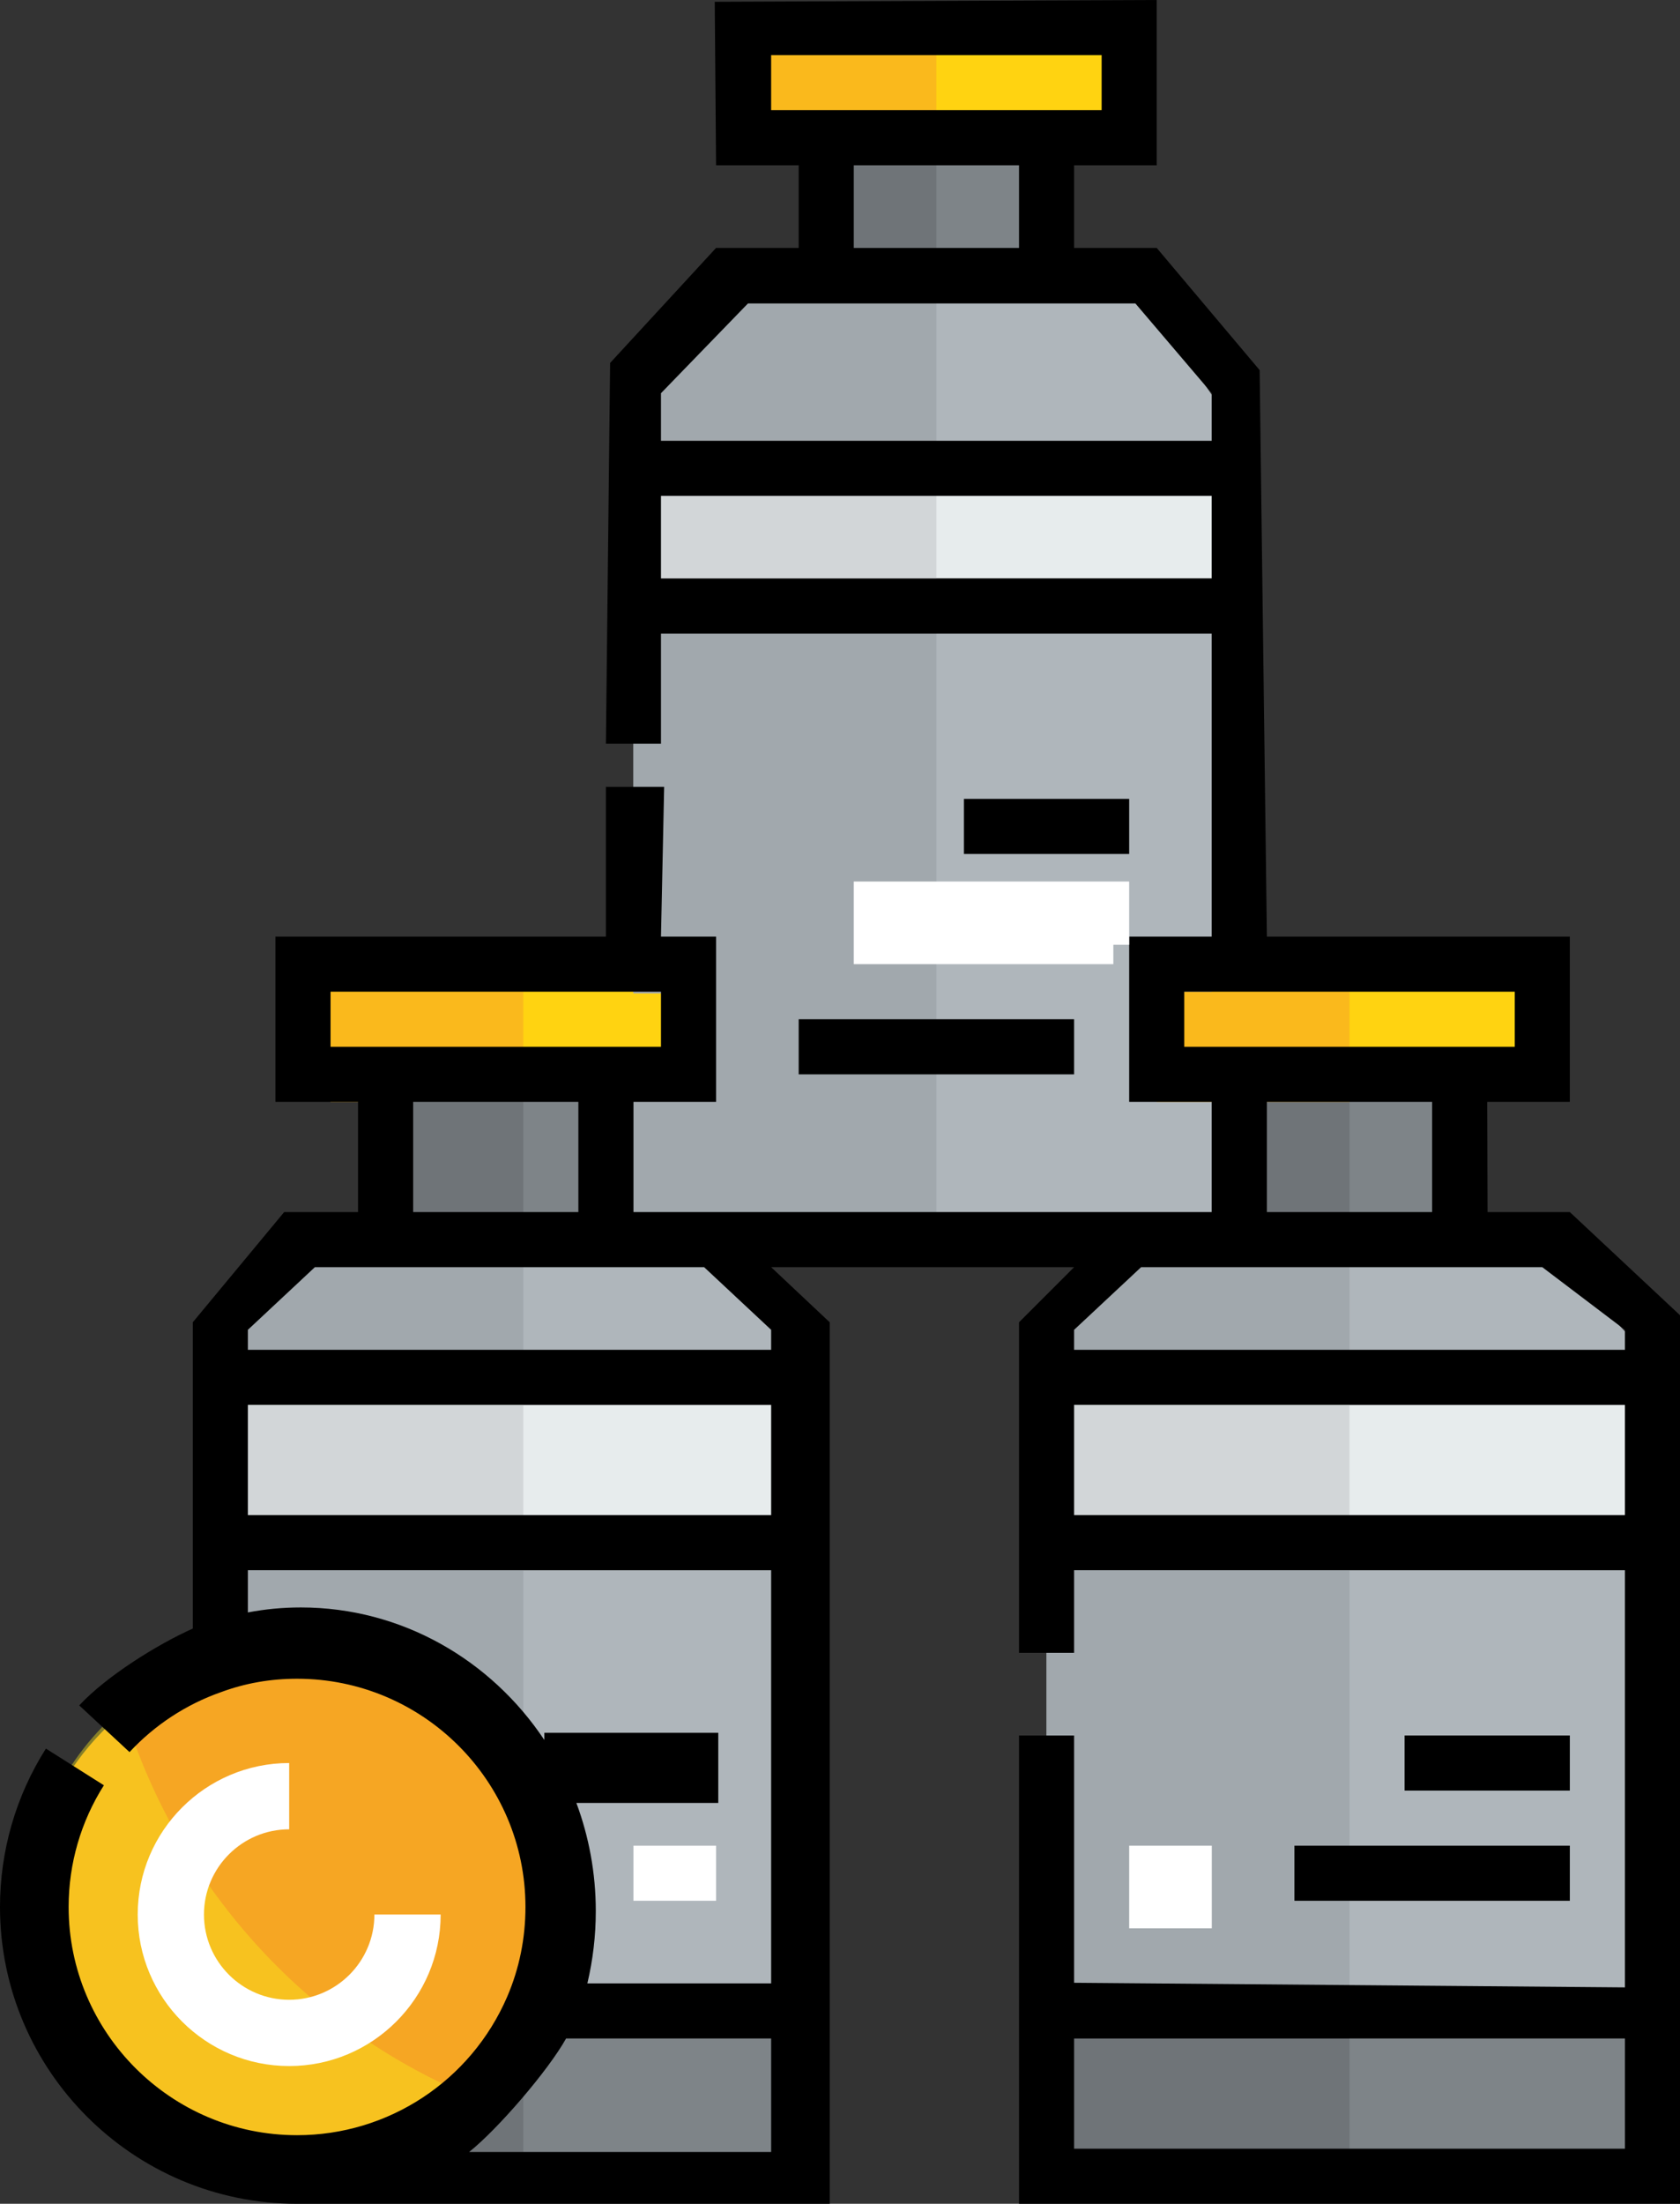 <?xml version="1.0" encoding="UTF-8"?>
<svg width="61px" height="80px" viewBox="0 0 61 80" version="1.1" xmlns="http://www.w3.org/2000/svg" xmlns:xlink="http://www.w3.org/1999/xlink">
    <rect x="0" y="0" width="61" height="80" fill="#333333" stroke="none"/>
    <!-- Generator: Sketch 41.2 (35397) - http://www.bohemiancoding.com/sketch -->
    <title>business-3</title>
    <desc>Created with Sketch.</desc>
    <defs></defs>
    <g id="Homepage" stroke="none" stroke-width="1" fill="none" fill-rule="evenodd">
        <g id="Home-final" transform="translate(-1014, -2867)">
            <g id="business-3" transform="translate(1014, 2867)">
                <path d="M7.333,60.557 C8.321,60.19 9.385,60 10.5,60 C15.744,60 20,64.256 20,69.5 C20,70.83 19.734,72.084 19.24,73.237 C17.783,76.619 14.414,79 10.5,79 C5.256,79 1,74.744 1,69.5 C1,65.371 3.647,61.849 7.333,60.557 Z" id="Shape" fill="#F6A623"></path>
                <g id="Group" transform="translate(15, 5)" fill="#7E8488">
                    <polygon id="Shape" points="38 34 38 40 34 40 30 40 30 34"></polygon>
                    <polygon id="Shape" points="8 34 8 40 4 40 0 40 0 34"></polygon>
                    <polygon id="Shape" points="23 0 23 6 19 6 15 6 15 0"></polygon>
                </g>
                <g id="Group" transform="translate(12, 1)" fill="#FFD311">
                    <polygon id="Shape" points="32.546 34 44 34 44 38 40.818 38 33.182 38 32.546 38 30 38 30 34"></polygon>
                    <polygon id="Shape" points="0 34 11.455 34 14 34 14 38 11.455 38 10.818 38 3.182 38 0 38"></polygon>
                    <polygon id="Shape" points="15 -8.32667268e-17 29 -8.32667268e-17 29 4 25.818 4 18.182 4 15 4"></polygon>
                </g>
                <g id="Group" transform="translate(8, 10)" fill="#AFB6BB">
                    <polygon id="Shape" points="36 4.333 36 7 15 7 15 4.333 18.088 1 21.794 1 25.5 1 29.206 1 33.236 0.312"></polygon>
                    <polygon id="Shape" points="51 38.333 51 41 30 41 30 38.333 33.088 35 36.794 35 40.5 35 44.206 35 47.912 35"></polygon>
                    <polygon id="Shape" points="21 38.333 21 41 0 41 0 38.333 3.088 35 6.794 35 10.5 35 14.206 35 17.912 35"></polygon>
                </g>
                <g id="Group" transform="translate(8, 16)" fill="#E7ECED">
                    <rect id="Rectangle-path" x="30" y="35" width="21" height="5"></rect>
                    <rect id="Rectangle-path" x="1.77635684e-15" y="35" width="21" height="5"></rect>
                    <rect id="Rectangle-path" x="15" y="0" width="21" height="5"></rect>
                </g>
                <g id="Group" transform="translate(11, 73)" fill="#7E8488">
                    <rect id="Rectangle-path" x="27" y="9.32587341e-15" width="22" height="6"></rect>
                    <path d="M18,0.066 L18,6 L2.77555756e-17,6 C3.836,6 7.138,3.521 8.565,0 L8.69,0.066 L18,0.066 Z" id="Shape"></path>
                </g>
                <g id="Group" transform="translate(8, 22)" fill="#AFB6BB">
                    <rect id="Rectangle-path" x="30" y="35" width="21" height="17"></rect>
                    <path d="M21,52 L11.735,52 L11.612,51.937 C12.093,50.791 12.353,49.544 12.353,48.222 C12.353,43.009 8.202,38.778 3.088,38.778 C2.001,38.778 0.964,38.967 0,39.332 L0,35 L21,35 L21,52 L21,52 Z" id="Shape"></path>
                    <polygon id="Shape" points="36 14.056 33.529 14.056 33.529 17.889 36 17.889 36 23 15 23 15 17.889 17.47 17.889 17.47 14.056 15 14.056 15 0 36 0"></polygon>
                </g>
                <path d="M4.458,62 C2.357,63.753 1,66.418 1,69.416 C1,74.706 5.174,79 10.318,79 C12.944,79 15.303,77.859 17,76.056 C11.029,73.546 6.386,68.394 4.458,62 Z" id="Shape" fill-opacity="0.426" fill="#F8E81C"></path>
                <rect id="Rectangle-path" fill="#6F7478" x="45" y="39" width="4" height="6"></rect>
                <polygon id="Shape" fill="#FAB91C" points="49 36 44.546 36 42 36 42 40 44.546 40 45.182 40 49 40"></polygon>
                <polygon id="Shape" fill="#A1A8AD" points="49 45 45.118 45 41.235 45 38 48.333 38 51 49 51"></polygon>
                <rect id="Rectangle-path" fill="#D2D6D8" x="38" y="51" width="11" height="5"></rect>
                <rect id="Rectangle-path" fill="#6F7478" x="38" y="73" width="11" height="6"></rect>
                <rect id="Rectangle-path" fill="#A1A8AD" x="38" y="56" width="11" height="17"></rect>
                <rect id="Rectangle-path" fill="#6F7478" x="30" y="5" width="4" height="6"></rect>
                <polygon id="Shape" fill="#FAB91C" points="34 1 27 1 27 5 30.182 5 34 5"></polygon>
                <polygon id="Shape" fill="#A1A8AD" points="34 11 30.118 11 26.235 11 23 14.333 23 17 34 17"></polygon>
                <rect id="Rectangle-path" fill="#D2D6D8" x="23" y="16" width="11" height="5"></rect>
                <polygon id="Shape" fill="#A1A8AD" points="23 22 23 36.056 25.588 36.056 25.588 39.889 23 39.889 23 45 34 45 34 22"></polygon>
                <polygon id="Shape" fill="#FAB91C" points="19 36 12 36 12 40 15.182 40 19 40"></polygon>
                <polygon id="Shape" fill="#A1A8AD" points="19 45 15.118 45 11.235 45 8 48.333 8 51 19 51"></polygon>
                <rect id="Rectangle-path" fill="#D2D6D8" x="8" y="51" width="11" height="5"></rect>
                <path d="M11,79 L19,79 L19,75 C17.173,77.416 14.277,79 11,79 Z" id="Shape" fill="#6F7478"></path>
                <path d="M8,56 L8,60.575 C9.009,60.189 10.096,59.99 11.235,59.99 C14.414,59.99 17.229,61.57 19,64 L19,56 L8,56 L8,56 Z" id="Shape" fill="#A1A8AD"></path>
                <rect id="Rectangle-path" fill="#6F7478" x="15" y="39" width="4" height="6"></rect>
                <rect id="Rectangle-path" fill="#FFFFFF" x="23" y="67" width="3" height="2"></rect>
                <rect id="Rectangle-path" fill="#000000" x="29" y="37" width="10" height="2"></rect>
                <rect id="Rectangle-path" fill="#000000" x="35" y="29" width="6" height="2"></rect>
                <path d="M57,44 L54.012,44 L54,40 L57,40 L57,34 L46,34 L45.737,13.436 L42,9 L39,9 L39,6 L42,6 L42,0 L25.952,0.065 L26,6 L29,6 L29,9 L26,9 L22.153,13.175 L22,27 L24,27 L24,23 L44,23 L44,34 L41,34 L41,40 L44,40 L44,44 L23,44 L23,40 L26,40 L26,34 L24,34 L24.115,28.564 L22,28.564 L22,34 L10,34 L10,40 L13,40 L13,44 L10.318,44 L7,48 L7,59.118 C5.691,59.706 3.859,60.851 2.877,61.908 L4.703,63.603 C5.616,62.62 6.762,61.869 8.018,61.429 C8.9,61.101 9.823,60.94 10.786,60.94 C15.358,60.94 19.079,64.656 19.079,69.225 C19.079,70.362 18.856,71.458 18.417,72.481 C17.1,75.536 14.105,77.51 10.786,77.51 C6.213,77.51 2.492,73.793 2.492,69.225 C2.492,67.656 2.935,66.128 3.772,64.808 L1.667,63.476 C0.577,65.195 0,67.183 0,69.225 C0,75.166 4.838,80 10.785,80 L30.126,80 L30.126,48 L28,46 L39,46 L37,48 L37,60 L39,60 L39,57 L59,57 L59,72.144 L39,71.977 L39,63 L37,63 L37,80 L61,80 L61,47.744 L57,44 Z M28,2 L40,2 L40,4 L28,4 L28,2 Z M37,6 L37,9 L31,9 L31,6 L36,6 L37,6 Z M24,14.274 L27.158,11.016 L41.226,11.016 L44,14.274 L44,16 L24,16 L24,14.274 Z M24,21 L24,18 L44,18 L44,21 L24,21 Z M46,40 L52,40 L52,44 L46,44 L46,40 Z M43,36 L55,36 L55,38 L43,38 L43,36 Z M12,36 L24,36 L24,38 L12,38 L12,36 Z M21,40 L21,44 L15,44 L15,40 L21,40 L21,40 Z M28,55 L9,55 L9,51 L28,51 L28,55 Z M10.921,58.352 C10.267,58.352 9.625,58.414 9,58.533 L9,57 L28,57 L28,72 L21.327,72 C21.528,71.148 21.633,70.271 21.633,69.374 C21.633,67.992 21.382,66.669 20.928,65.449 L26.08,65.449 L26.08,62.902 L19.764,62.902 L19.764,63.162 C17.832,60.261 14.589,58.352 10.921,58.352 Z M17.034,78.119 C18.066,77.299 19.903,75.167 20.554,74 L28,74 L28,78.119 L17.034,78.119 Z M9,49 L9,48.274 L11.433,46 L25.567,46 L28,48.274 L28,49 L9,49 Z M39,55 L39,51 L59,51 L59,55 L39,55 Z M39,78 L39,74 L59,74 L59,78 L39,78 Z M39,49 L39,48.274 L41.433,46 L56,46 L59,48.274 L59,49 L39,49 Z" id="Shape" fill="#000000"></path>
                <rect id="Rectangle-path" fill="#000000" x="51" y="63" width="6" height="2"></rect>
                <rect id="Rectangle-path" fill="#000000" x="47" y="67" width="10" height="2"></rect>
                <g id="Group" transform="translate(5, 32)" fill="#FFFFFF">
                    <rect id="Rectangle-path" x="36" y="35" width="3" height="3"></rect>
                    <path d="M5.5,34.406 L5.5,32 C2.467,32 0,34.467 0,37.5 C0,40.533 2.467,43 5.5,43 C8.533,43 11,40.533 11,37.5 L8.594,37.5 C8.594,39.206 7.206,40.594 5.5,40.594 C3.794,40.594 2.406,39.206 2.406,37.5 C2.406,35.794 3.794,34.406 5.5,34.406 Z" id="Shape"></path>
                    <polygon id="Shape" points="26 0 26 3 35.425 3 35.425 2.296 36 2.296 36 0"></polygon>
                </g>
            </g>
        </g>
    </g>
</svg>